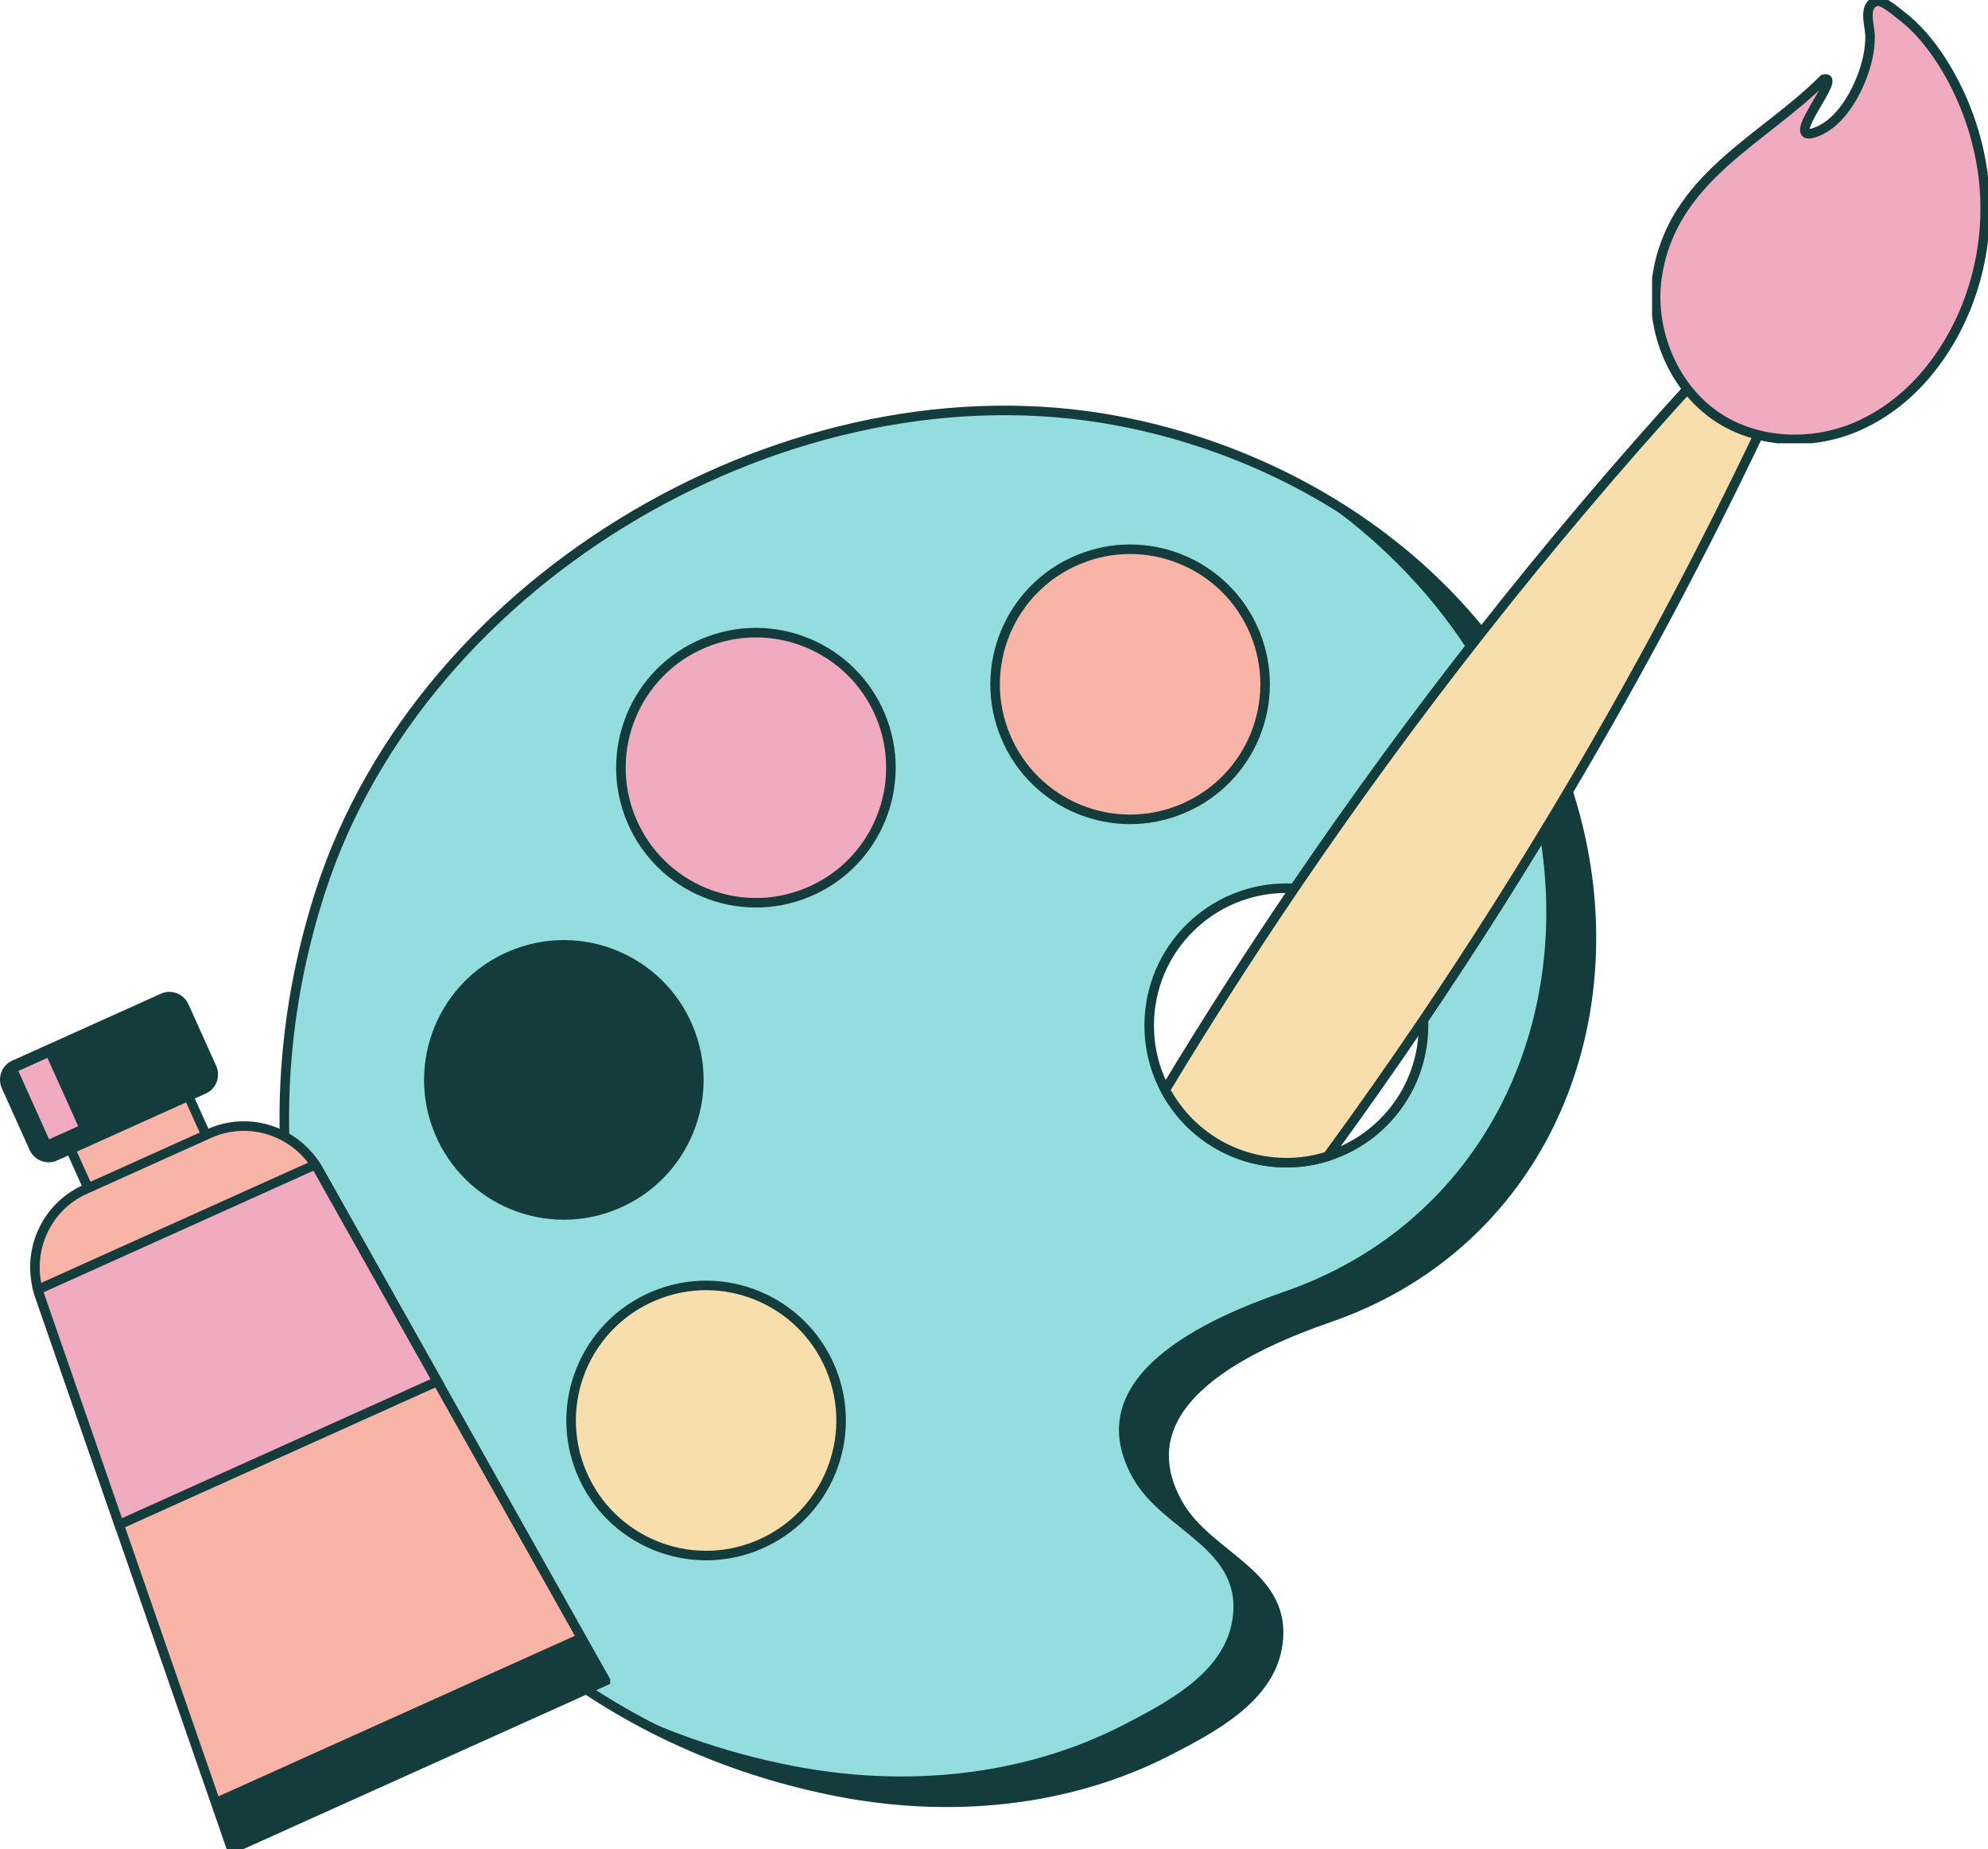 <?xml version="1.0" encoding="UTF-8" standalone="no"?>
<svg
   width="465.567"
   zoomAndPan="magnify"
   viewBox="0 0 349.175 324.75"
   height="433"
   preserveAspectRatio="xMidYMid"
   version="1.0"
   id="svg189"
   sodipodi:docname="painting.svg"
   inkscape:version="1.2.2 (b0a84865, 2022-12-01)"
   xmlns:inkscape="http://www.inkscape.org/namespaces/inkscape"
   xmlns:sodipodi="http://sodipodi.sourceforge.net/DTD/sodipodi-0.dtd"
   xmlns="http://www.w3.org/2000/svg"
   xmlns:svg="http://www.w3.org/2000/svg">
  <sodipodi:namedview
     id="namedview191"
     pagecolor="#ffffff"
     bordercolor="#000000"
     borderopacity="0.25"
     inkscape:showpageshadow="2"
     inkscape:pageopacity="0.0"
     inkscape:pagecheckerboard="0"
     inkscape:deskcolor="#d1d1d1"
     showgrid="false"
     inkscape:zoom="0.57691944"
     inkscape:cx="280.80177"
     inkscape:cy="189.80119"
     inkscape:window-width="1169"
     inkscape:window-height="771"
     inkscape:window-x="0"
     inkscape:window-y="25"
     inkscape:window-maximized="0"
     inkscape:current-layer="g185" />
  <defs
     id="defs141">
    <clipPath
       id="49a4dfcbc9">
      <path
         d="M 18,222 H 120 V 349.902 H 18 Z m 0,0"
         clip-rule="nonzero"
         id="path132" />
    </clipPath>
    <clipPath
       id="a6f11b96eb">
      <path
         d="m 50,312 h 70 v 37.902 H 50 Z m 0,0"
         clip-rule="nonzero"
         id="path135" />
    </clipPath>
    <clipPath
       id="1afe33e466">
      <path
         d="m 303,25.152 h 59 V 103 h -59 z m 0,0"
         clip-rule="nonzero"
         id="path138" />
    </clipPath>
  </defs>
  <path
     fill="#c9eaf4"
     d="m 249.909,182.539 c -1.352,13.238 -13.176,22.883 -26.418,21.531 -13.234,-1.352 -22.875,-13.18 -21.523,-26.426 1.352,-13.238 13.176,-22.879 26.414,-21.527 13.238,1.348 22.879,13.176 21.527,26.422 z M 196.148,73.879 C 139.218,63.227 74.253,101.055 56.308,156.473 33.484,226.949 73.874,300.395 147.179,314.664 c 19.52,3.805 40.348,1.973 58.16,-7.234 7.352,-3.805 17.324,-8.969 18.973,-17.98 2.387,-13.012 -12.086,-15.773 -17.438,-25.406 -9.957,-17.902 13.336,-28.051 26.637,-32.656 34.887,-12.082 51.359,-47.113 44.477,-82.41 -7.793,-39.969 -42.797,-67.797 -81.84,-75.098"
     fill-opacity="1"
     fill-rule="nonzero"
     id="path143"
     style="fill:#94ddde;fill-opacity:1;stroke:#143c3c;stroke-width:1.675;stroke-dasharray:none;stroke-opacity:1" />
  <path
     fill="#b1e0f0"
     d="m 227.292,84.562 c 21.418,13.43 37.742,34.129 42.766,59.883 6.883,35.293 -9.594,70.328 -44.48,82.41 -13.297,4.605 -36.594,14.75 -26.633,32.66 5.352,9.629 19.82,12.391 17.438,25.402 -1.648,9.012 -11.621,14.18 -18.973,17.977 -17.816,9.203 -38.641,11.043 -58.16,7.242 -12.109,-2.355 -23.312,-6.336 -33.488,-11.645 12.18,7.602 26.074,13.188 41.418,16.172 19.52,3.805 40.348,1.973 58.16,-7.234 7.352,-3.805 17.324,-8.969 18.973,-17.98 2.387,-13.012 -12.086,-15.773 -17.438,-25.406 -9.957,-17.902 13.336,-28.051 26.637,-32.656 34.887,-12.082 51.359,-47.113 44.477,-82.41 -5.625,-28.848 -25.43,-51.367 -50.695,-64.414"
     fill-opacity="1"
     fill-rule="nonzero"
     id="path145"
     style="fill:#143c3c;fill-opacity:1;stroke-width:1.675;stroke-dasharray:none" />
  <path
     fill="#48b3ef"
     d="m 145.894,240.332 c -5.047,-12.086 -18.934,-17.789 -31.016,-12.738 -12.078,5.047 -17.781,18.938 -12.734,31.023 5.047,12.082 18.934,17.789 31.012,12.742 12.086,-5.051 17.789,-18.941 12.738,-31.027"
     fill-opacity="1"
     fill-rule="nonzero"
     id="path147"
     style="fill:#f8dead;fill-opacity:1;stroke:#143c3c;stroke-width:1.675;stroke-dasharray:none;stroke-opacity:1" />
  <path
     fill="#ff648d"
     d="m 120.909,180.516 c -5.047,-12.086 -18.934,-17.789 -31.016,-12.738 -12.082,5.047 -17.785,18.938 -12.738,31.02 5.051,12.09 18.938,17.793 31.02,12.738 12.078,-5.043 17.781,-18.938 12.734,-31.02"
     fill-opacity="1"
     fill-rule="nonzero"
     id="path151"
     style="fill:#143c3c;fill-opacity:1;stroke:#143c3c;stroke-width:1.675;stroke-dasharray:none;stroke-opacity:1" />
  <path
     fill="#47bd8f"
     d="m 154.648,125.688 c -5.051,-12.086 -18.938,-17.789 -31.02,-12.742 -12.082,5.051 -17.781,18.941 -12.734,31.027 5.047,12.082 18.934,17.785 31.016,12.738 12.082,-5.047 17.785,-18.938 12.738,-31.023"
     fill-opacity="1"
     fill-rule="nonzero"
     id="path155"
     style="fill:#f0abc1;fill-opacity:1;stroke:#143c3c;stroke-width:1.675;stroke-dasharray:none;stroke-opacity:1" />
  <path
     fill="#fedf30"
     d="m 220.366,111.039 c -5.047,-12.086 -18.93,-17.789 -31.012,-12.738 -12.082,5.047 -17.789,18.937 -12.734,31.023 5.047,12.086 18.93,17.789 31.012,12.734 12.086,-5.047 17.785,-18.938 12.734,-31.02"
     fill-opacity="1"
     fill-rule="nonzero"
     id="path159"
     style="fill:#f7b4a7;fill-opacity:1;stroke:#143c3c;stroke-width:1.675;stroke-dasharray:none;stroke-opacity:1" />
  <path
     fill="#bee5f3"
     d="m 38.253,203.934 -20.715,9.328 -6.176,-13.715 20.715,-9.332 6.176,13.719"
     fill-opacity="1"
     fill-rule="nonzero"
     id="path163"
     style="fill:#f7b4a7;fill-opacity:1;stroke:#143c3c;stroke-width:1.675;stroke-dasharray:none;stroke-opacity:1" />
  <path
     fill="#5b7a80"
     d="M 36.163,192.043 10.027,203.812 c -1.832,0.828 -3.996,-0.004 -4.828,-1.863 L 0.327,191.141 c -0.832,-1.855 -0.023,-4.031 1.809,-4.855 L 28.269,174.516 c 1.832,-0.824 3.996,0.008 4.832,1.863 l 4.867,10.812 c 0.836,1.855 0.023,4.027 -1.805,4.852"
     fill-opacity="1"
     fill-rule="nonzero"
     id="path165"
     style="fill:#143c3c;fill-opacity:1;stroke-width:1.675;stroke-dasharray:none" />
  <path
     fill="#779196"
     d="m 13.734,197.789 -5.109,2.301 -5.402,-12 5.105,-2.301 5.406,12"
     fill-opacity="1"
     fill-rule="nonzero"
     id="path167"
     style="fill:#f0abc1;fill-opacity:1;stroke-width:1.675;stroke-dasharray:none" />
  <g
     clip-path="url(#49a4dfcbc9)"
     id="g171"
     style="stroke-width:1.675;stroke-dasharray:none"
     transform="translate(-12.825,-25.152)">
    <path
       fill="#d6eff7"
       d="m 49.582,224.223 -21.863,9.848 c -7.039,3.172 -10.473,11.258 -7.914,18.637 l 33.719,97.199 65.664,-29.578 -50.41,-89.676 c -3.832,-6.812 -12.156,-9.602 -19.195,-6.43"
       fill-opacity="1"
       fill-rule="nonzero"
       id="path169"
       style="fill:#f7b4a7;fill-opacity:1;stroke:#143c3c;stroke-width:1.675;stroke-dasharray:none;stroke-opacity:1" />
  </g>
  <g
     clip-path="url(#a6f11b96eb)"
     id="g175"
     style="stroke-width:1.675;stroke-dasharray:none"
     transform="translate(-12.825,-25.152)">
    <path
       fill="#bee5f3"
       d="m 50.43,340.98 3.094,8.926 65.664,-29.578 -4.629,-8.234 -64.129,28.887"
       fill-opacity="1"
       fill-rule="nonzero"
       id="path173"
       style="fill:#143c3c;fill-opacity:1;stroke-width:1.675;stroke-dasharray:none" />
  </g>
  <path
     fill="#ff648d"
     d="m 6.98,227.555 13.953,40.215 55.875,-25.168 L 55.952,205.5 c -0.184,-0.324 -0.383,-0.641 -0.586,-0.953 l -48.711,21.941 c 0.098,0.355 0.203,0.715 0.324,1.066"
     fill-opacity="1"
     fill-rule="nonzero"
     id="path177"
     style="fill:#f0abc1;fill-opacity:1;stroke:#143c3c;stroke-width:1.675;stroke-dasharray:none;stroke-opacity:1" />
  <path
     fill="#ffcc5e"
     d="m 309.425,75.145 c -10.359,21.809 -21.707,43.137 -34.008,63.887 -8.062,13.621 -16.535,26.992 -25.398,40.109 -5.465,8.074 -11.078,16.062 -16.84,23.938 -3.031,0.965 -6.32,1.34 -9.688,0.988 -8.297,-0.848 -15.172,-5.801 -18.824,-12.656 7.242,-11.996 14.801,-23.785 22.66,-35.371 10.434,-15.371 21.391,-30.355 32.875,-44.953 11.875,-15.105 24.297,-29.773 37.258,-43.98 l 11.965,8.039"
     fill-opacity="1"
     fill-rule="nonzero"
     id="path179"
     style="fill:#f8dead;fill-opacity:1;stroke:#143c3c;stroke-width:1.675;stroke-dasharray:none;stroke-opacity:1" />
  <g
     clip-path="url(#1afe33e466)"
     id="g185"
     style="stroke-width:1.675;stroke-dasharray:none"
     transform="translate(-12.825,-25.152)">
    <path
       fill="#e09166"
       d="m 361.176,56.234 c -0.871,-7.18 -3.457,-14.375 -7.379,-20.445 -1.934,-3 -4.27,-5.812 -7.125,-7.984 -0.785,-0.602 -3.141,-2.66 -4.191,-2.422 -2.566,0.586 -1.215,4.32 -1.195,6.039 0.035,2.535 -0.582,5.105 -1.508,7.449 -1.477,3.734 -4.223,8.246 -8.273,9.582 -5.68,1.875 5.168,-10.371 1.629,-9.387 -10.645,10.719 -26.789,17.293 -29.277,34.852 -1.398,9.863 3.477,20.805 12.402,25.555 7.16,3.813 16.129,3.699 23.477,0.25 4.559,-2.137 8.438,-5.281 11.605,-9.09 7.812,-9.387 11.316,-22.168 9.836,-34.398"
       fill-opacity="1"
       fill-rule="nonzero"
       id="path183"
       style="fill:#f0abc1;fill-opacity:1;stroke:#143c3c;stroke-width:1.675;stroke-dasharray:none;stroke-opacity:1" />
  </g>
</svg>
